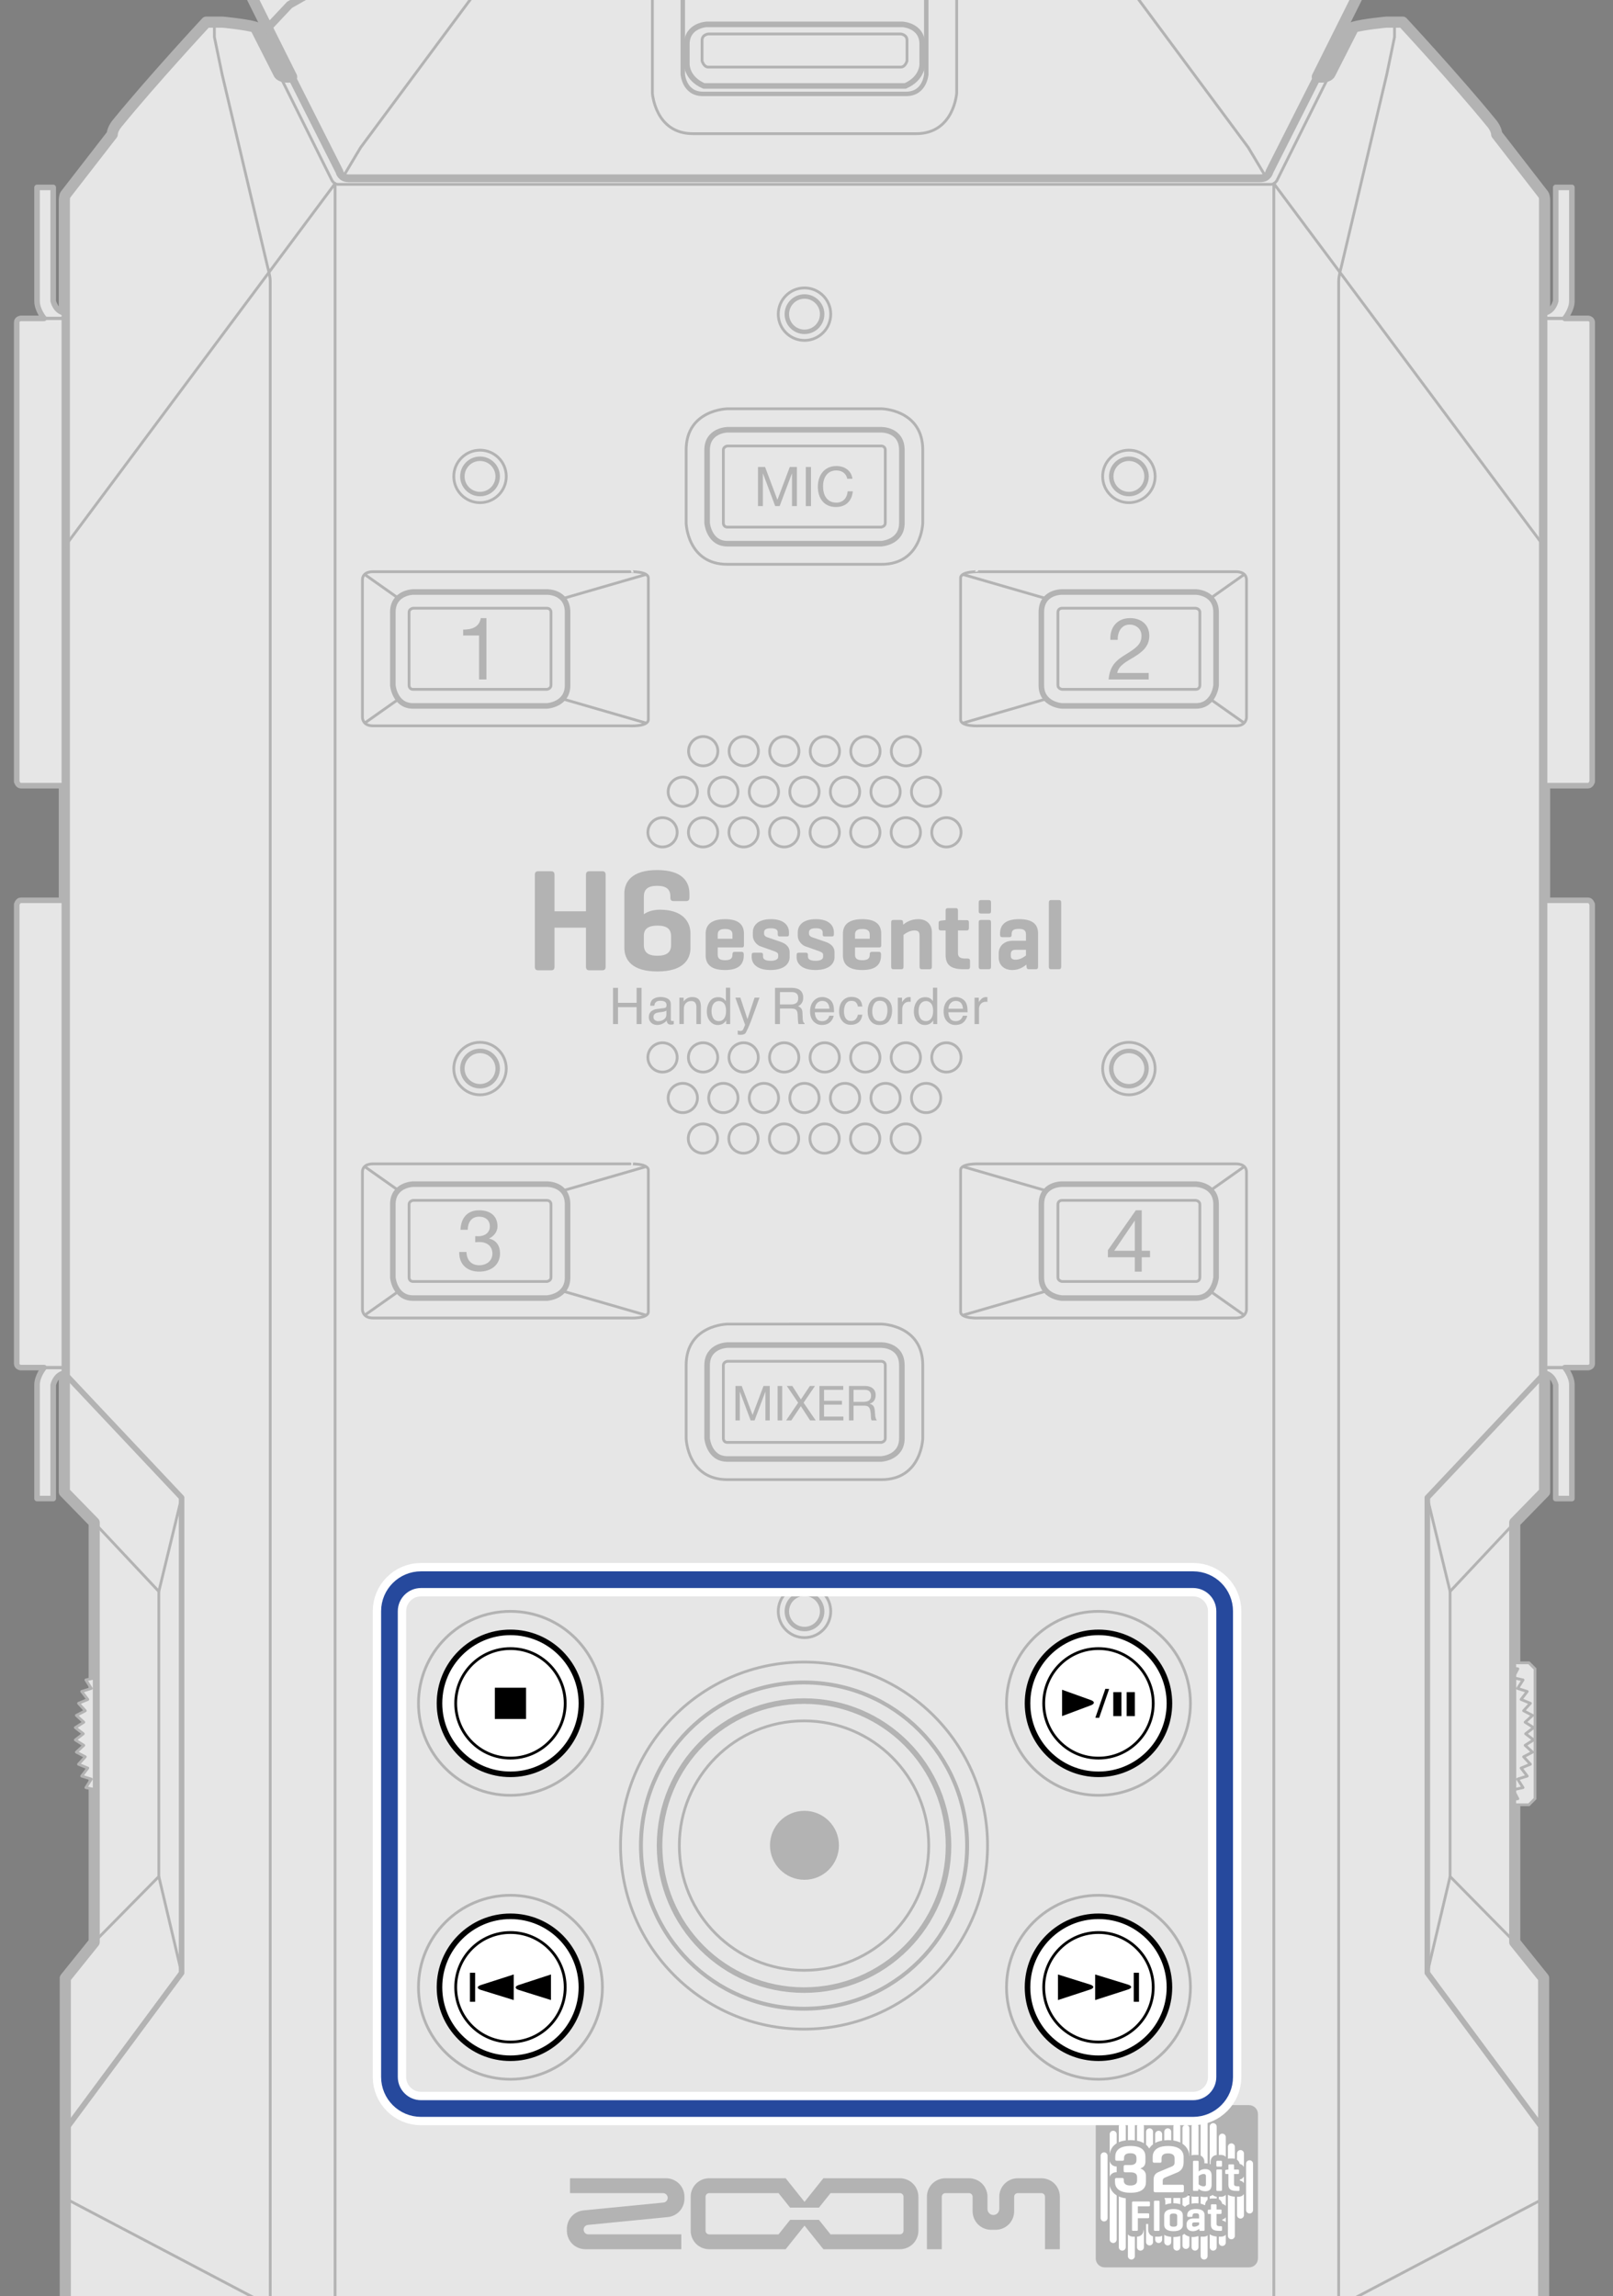 <?xml version="1.0" encoding="utf-8"?>
<!-- Generator: Adobe Illustrator 27.0.0, SVG Export Plug-In . SVG Version: 6.00 Build 0)  -->
<svg version="1.1" xmlns="http://www.w3.org/2000/svg" xmlns:xlink="http://www.w3.org/1999/xlink" x="0px" y="0px"
	 width="144.954px" height="206.312px" viewBox="0 0 144.954 206.312" style="enable-background:new 0 0 144.954 206.312;"
	 xml:space="preserve">
<rect x="0" y="0" width="144.954" height="206.312" fill="#808080" stroke="none"/>
<style type="text/css">
	.st0{clip-path:url(#SVGID_00000060750240561435546640000000554735511764865459_);}
	.st1{fill:#E6E6E6;stroke:#B3B3B3;stroke-linejoin:round;stroke-miterlimit:10;}
	.st2{fill:#E6E6E6;stroke:#B3B3B3;stroke-width:0.5;stroke-linejoin:round;stroke-miterlimit:10;}
	.st3{fill:none;stroke:#B3B3B3;stroke-width:0.3;stroke-miterlimit:10;}
	.st4{fill:none;stroke:#B3B3B3;stroke-width:0.25;stroke-linejoin:round;stroke-miterlimit:10;}
	.st5{fill:none;stroke:#B3B3B3;stroke-width:0.5;stroke-linejoin:round;stroke-miterlimit:10;}
	.st6{fill:none;stroke:#B3B3B3;stroke-width:0.4;stroke-linejoin:round;stroke-miterlimit:10;}
	.st7{fill:#FFFFFF;stroke:#000000;stroke-width:0.5;stroke-linejoin:round;stroke-miterlimit:10;}
	.st8{fill:#FFFFFF;stroke:#000000;stroke-width:0.25;stroke-linejoin:round;stroke-miterlimit:10;}
	.st9{fill:none;stroke:#B3B3B3;stroke-width:0.7;stroke-linecap:round;stroke-linejoin:round;stroke-miterlimit:10;}
	.st10{fill:none;stroke:#B3B3B3;stroke-width:0.7;stroke-linejoin:round;stroke-miterlimit:10;}
	.st11{fill:none;stroke:#B3B3B3;stroke-width:0.6;stroke-linejoin:round;stroke-miterlimit:10;}
	.st12{fill:none;stroke:#B3B3B3;stroke-width:0.25;stroke-linecap:round;stroke-linejoin:round;stroke-miterlimit:10;}
	.st13{fill:none;stroke:#B3B3B3;stroke-width:0.25;stroke-miterlimit:10;}
	.st14{fill:none;stroke:#B3B3B3;stroke-width:0.35;stroke-miterlimit:10;}
	.st15{fill:none;stroke:#B3B3B3;stroke-width:0.5;stroke-miterlimit:10;}
	.st16{fill:#E6E6E6;stroke:#B3B3B3;stroke-width:0.25;stroke-linejoin:round;stroke-miterlimit:2;}
	.st17{fill:#E6E6E6;stroke:#B3B3B3;stroke-width:0.25;stroke-miterlimit:2;}
	.st18{fill:none;stroke:#B3B3B3;stroke-width:0.25;stroke-linejoin:round;stroke-miterlimit:2;}
	.st19{fill:#B3B3B3;}
	.st20{fill:#FFFFFF;}
	.st21{fill:#232323;}
	.st22{fill:none;stroke:#FFFFFF;stroke-width:3;stroke-miterlimit:10;}
	.st23{fill:none;stroke:#26499D;stroke-width:1.5;stroke-miterlimit:10;}
</style>
<g id="レイヤー_1">
	<g>
		<defs>
			<rect id="SVGID_1_" width="144.954" height="206.312"/>
		</defs>
		<clipPath id="SVGID_00000072989383667245309950000014632917044364826776_">
			<use xlink:href="#SVGID_1_"  style="overflow:visible;"/>
		</clipPath>
		<g style="clip-path:url(#SVGID_00000072989383667245309950000014632917044364826776_);">
			<g>
				<path class="st1" d="M72.294-64.693l8.118-8.118l2.061,0l34.274,34.274l3.994-3.993l1.269,0.02l12.777,12.737l0.447,2.905
					L118.379,6.908c1.002,0.121,1.156-0.303,1.156-0.303l2.114-4.165c0.832-0.253,2.942-0.452,2.942-0.452h1.458
					c0,0,4.803,5.175,7.957,9.038c0,0,0.478,0.523,0.495,1.043l4.205,5.425c0,0,0.099,0.133,0.099,0.515v10.607v105.442
					l-2.681,2.748v37.697l2.597,3.231v85.072c0,0-7.94,10.618-17.592,19.619l-1.458,0l-2.1-0.376c0,0-0.238-0.035-0.345-0.215
					l-2.657-0.553H93.628c0,0-1.339-0.005-1.815,0.07c0,0-0.131,0.161-0.387,0.161H53.161c-0.256,0-0.387-0.161-0.387-0.161
					c-0.476-0.075-1.815-0.07-1.815-0.07H30.019l-2.657,0.553c-0.107,0.179-0.345,0.215-0.345,0.215l-2.1,0.376l-1.458,0
					c-9.652-9.001-17.592-19.619-17.592-19.619v-85.072l2.597-3.231v-37.697l-2.681-2.748V28.615V18.009
					c0-0.381,0.099-0.515,0.099-0.515l4.205-5.425c0.018-0.52,0.495-1.043,0.495-1.043c3.153-3.863,7.957-9.038,7.957-9.038h1.458
					c0,0,2.11,0.199,2.942,0.452l2.114,4.165c0,0,0.154,0.424,1.156,0.303L9.354-26.868l0.447-2.905L22.578-42.51l1.269-0.02
					l3.994,3.993L62.115-72.81l2.061,0L72.294-64.693z"/>
				<g>
					<path class="st2" d="M5.783,28.615l0.001,41.979H1.866c-0.256,0-0.364-0.365-0.364-0.365v-41.26
						c0-0.327,0.364-0.361,0.364-0.361H3.96c0,0-0.631-0.746-0.631-1.564V16.84h1.452v10.204c0,0,0.199,0.933,1.002,1.064V28.615z"
						/>
					<line class="st3" x1="3.96" y1="28.608" x2="5.783" y2="28.608"/>
				</g>
				<g>
					<path class="st2" d="M5.783,122.873l0.001-41.979H1.866c-0.256,0-0.364,0.365-0.364,0.365v41.26
						c0,0.327,0.364,0.361,0.364,0.361H3.96c0,0-0.631,0.746-0.631,1.564v10.204h1.452v-10.204c0,0,0.199-0.933,1.002-1.064V122.873
						z"/>
					<line class="st3" x1="3.96" y1="122.88" x2="5.783" y2="122.88"/>
				</g>
				<polyline class="st4" points="8.464,136.805 14.273,142.993 14.273,168.607 8.464,174.502 				"/>
				<polyline class="st5" points="5.783,123.381 16.319,134.563 16.319,177.271 6.02,191.172 				"/>
				<line class="st4" x1="14.273" y1="142.993" x2="16.319" y2="134.563"/>
				<line class="st4" x1="14.273" y1="168.607" x2="16.319" y2="177.271"/>
				<polyline class="st4" points="5.784,49.156 30.112,16.493 30.112,208.188 				"/>
				<line class="st4" x1="30.112" y1="274.726" x2="30.112" y2="281.282"/>
				<path class="st4" d="M19.264,2.077l0.004,1.257l0.692,3.34l4.105,17.367c0,0,0.22,0.75,0.22,1.201v257.183"/>
				<polyline class="st4" points="30.84,15.878 32.409,13.252 52.513,-13.865 				"/>
				<g>
					<path class="st4" d="M58.263,51.936v12.716c0,0.677-1.749,0.566-1.749,0.566H33.517c-0.936,0-0.947-0.742-0.947-0.742V52.112
						c0-0.793,0.947-0.743,0.947-0.743h23.095C56.611,51.37,58.263,51.302,58.263,51.936z"/>
					<line class="st4" x1="32.772" y1="51.614" x2="35.788" y2="53.743"/>
					<line class="st4" x1="50.587" y1="53.778" x2="58.061" y2="51.614"/>
					<line class="st4" x1="32.772" y1="64.968" x2="35.788" y2="62.84"/>
					<line class="st4" x1="50.587" y1="62.805" x2="58.061" y2="64.968"/>
					<path class="st5" d="M51.006,55.014v6.56c0,1.754-1.854,1.854-1.854,1.854H37.125c-1.662,0-1.823-1.854-1.823-1.854v-6.56
						c0-1.787,1.822-1.822,1.822-1.822h12.027C49.152,53.192,51.006,53.149,51.006,55.014z"/>
					<path class="st4" d="M49.516,55.014v6.56c0,0.309-0.364,0.364-0.364,0.364H37.125c-0.372,0-0.364-0.364-0.364-0.364v-6.56
						c0-0.317,0.364-0.364,0.364-0.364h12.026C49.152,54.65,49.516,54.646,49.516,55.014z"/>
				</g>
				<g>
					<path class="st4" d="M58.263,105.142v12.716c0,0.677-1.749,0.566-1.749,0.566H33.517c-0.936,0-0.947-0.742-0.947-0.742v-12.363
						c0-0.793,0.947-0.743,0.947-0.743h23.095C56.611,104.576,58.263,104.508,58.263,105.142z"/>
					<line class="st4" x1="32.772" y1="104.82" x2="35.788" y2="106.949"/>
					<line class="st4" x1="50.587" y1="106.984" x2="58.061" y2="104.82"/>
					<line class="st4" x1="32.772" y1="118.174" x2="35.788" y2="116.046"/>
					<line class="st4" x1="50.587" y1="116.011" x2="58.061" y2="118.174"/>
					<path class="st5" d="M51.006,108.22v6.56c0,1.754-1.854,1.854-1.854,1.854H37.125c-1.662,0-1.823-1.854-1.823-1.854v-6.56
						c0-1.787,1.822-1.822,1.822-1.822h12.027C49.152,106.398,51.006,106.355,51.006,108.22z"/>
					<path class="st4" d="M49.516,108.22v6.56c0,0.309-0.364,0.364-0.364,0.364H37.125c-0.372,0-0.364-0.364-0.364-0.364v-6.56
						c0-0.317,0.364-0.364,0.364-0.364h12.026C49.152,107.856,49.516,107.852,49.516,108.22z"/>
				</g>
				<g>
					<circle class="st4" cx="43.138" cy="42.806" r="2.358"/>
					<circle class="st6" cx="43.138" cy="42.806" r="1.587"/>
				</g>
				<g>
					<circle class="st4" cx="72.297" cy="28.228" r="2.358"/>
					<circle class="st6" cx="72.297" cy="28.228" r="1.587"/>
				</g>
				<g>
					<circle class="st4" cx="72.297" cy="144.785" r="2.358"/>
					<circle class="st6" cx="72.297" cy="144.785" r="1.587"/>
				</g>
				<g>
					<circle class="st4" cx="43.138" cy="96.013" r="2.358"/>
					<circle class="st6" cx="43.138" cy="96.013" r="1.587"/>
				</g>
				<g>
					<circle class="st4" cx="45.872" cy="153.048" r="8.264"/>
					<circle class="st7" cx="45.872" cy="153.048" r="6.377"/>
					<circle class="st8" cx="45.872" cy="153.048" r="4.92"/>
				</g>
				<g>
					<circle class="st4" cx="45.872" cy="178.559" r="8.264"/>
					<circle class="st7" cx="45.872" cy="178.559" r="6.377"/>
					<circle class="st8" cx="45.872" cy="178.559" r="4.92"/>
				</g>
				<polyline class="st9" points="72.294,-64.693 57.991,-50.391 57.991,-48.329 92.265,-14.056 				"/>
				<g>
					<path class="st2" d="M138.805,28.615l-0.001,41.979h3.918c0.256,0,0.364-0.365,0.364-0.365v-41.26
						c0-0.327-0.364-0.361-0.364-0.361h-2.094c0,0,0.631-0.746,0.631-1.564V16.84h-1.452v10.204c0,0-0.199,0.933-1.002,1.064V28.615
						z"/>
					<line class="st3" x1="140.627" y1="28.608" x2="138.805" y2="28.608"/>
				</g>
				<g>
					<path class="st2" d="M138.805,122.873l-0.001-41.979h3.918c0.256,0,0.364,0.365,0.364,0.365v41.26
						c0,0.327-0.364,0.361-0.364,0.361h-2.094c0,0,0.631,0.746,0.631,1.564v10.204h-1.452v-10.204c0,0-0.199-0.933-1.002-1.064
						V122.873z"/>
					<line class="st3" x1="140.627" y1="122.88" x2="138.805" y2="122.88"/>
				</g>
				<polyline class="st4" points="136.123,136.805 130.314,142.993 130.314,168.607 136.123,174.502 				"/>
				<polyline class="st5" points="138.805,123.381 128.268,134.563 128.268,177.271 138.567,191.172 				"/>
				<line class="st4" x1="130.314" y1="142.993" x2="128.268" y2="134.563"/>
				<line class="st4" x1="130.314" y1="168.607" x2="128.268" y2="177.271"/>
				<path class="st10" d="M118.379,6.908l-4.295,8.508c0,0-0.11,0.603-0.823,0.603H31.327c-0.714,0-0.823-0.603-0.823-0.603
					l-4.295-8.508"/>
				<path class="st4" d="M119.475,6.727l-4.73,9.501c0,0-0.212,0.338-0.514,0.338h-0.42H30.776h-0.42
					c-0.303,0-0.514-0.338-0.514-0.338l-4.73-9.501"/>
				<polyline class="st4" points="138.804,49.156 114.475,16.493 114.475,208.188 				"/>
				<line class="st4" x1="114.475" y1="274.726" x2="114.475" y2="281.282"/>
				<path class="st4" d="M125.323,2.077l-0.004,1.257l-0.692,3.34l-4.105,17.367c0,0-0.22,0.75-0.22,1.201v257.183"/>
				<path class="st4" d="M114.276,208.188c0,0,2.496,0.193,2.496,2.951v61.476c0,0,0.027,2.144-2.497,2.144H30.312
					c-2.524,0-2.497-2.144-2.497-2.144V211.14c0-2.758,2.496-2.951,2.496-2.951H114.276z"/>
				<rect x="34.979" y="213.364" class="st5" width="74.629" height="55.046"/>
				<path class="st10" d="M92.074-13.865h-0.698H53.211h-0.698l-1.392,0L26.022,0.434l-1.738,1.848c0,0-0.211,0.353-0.098,0.582"/>
				<path class="st11" d="M116.747-38.537"/>
				<polyline class="st4" points="113.747,15.878 112.178,13.252 92.074,-13.865 				"/>
				<g>
					<path class="st4" d="M86.325,51.936v12.716c0,0.677,1.749,0.566,1.749,0.566h22.997c0.936,0,0.947-0.742,0.947-0.742V52.112
						c0-0.793-0.947-0.743-0.947-0.743H87.976C87.976,51.37,86.325,51.302,86.325,51.936z"/>
					<line class="st4" x1="111.815" y1="51.614" x2="108.8" y2="53.743"/>
					<line class="st4" x1="94" y1="53.778" x2="86.526" y2="51.614"/>
					<line class="st4" x1="111.815" y1="64.968" x2="108.8" y2="62.84"/>
					<line class="st4" x1="94" y1="62.805" x2="86.526" y2="64.968"/>
					<path class="st5" d="M93.582,55.014v6.56c0,1.754,1.854,1.854,1.854,1.854h12.026c1.662,0,1.823-1.854,1.823-1.854v-6.56
						c0-1.787-1.822-1.822-1.822-1.822H95.436C95.436,53.192,93.582,53.149,93.582,55.014z"/>
					<path class="st4" d="M95.071,55.014v6.56c0,0.309,0.364,0.364,0.364,0.364h12.027c0.372,0,0.364-0.364,0.364-0.364v-6.56
						c0-0.317-0.364-0.364-0.364-0.364H95.436C95.436,54.65,95.071,54.646,95.071,55.014z"/>
				</g>
				<g>
					<path class="st4" d="M86.325,105.142v12.716c0,0.677,1.749,0.566,1.749,0.566h22.997c0.936,0,0.947-0.742,0.947-0.742v-12.363
						c0-0.793-0.947-0.743-0.947-0.743H87.976C87.976,104.576,86.325,104.508,86.325,105.142z"/>
					<line class="st4" x1="111.815" y1="104.82" x2="108.8" y2="106.949"/>
					<line class="st4" x1="94" y1="106.984" x2="86.526" y2="104.82"/>
					<line class="st4" x1="111.815" y1="118.174" x2="108.8" y2="116.046"/>
					<line class="st4" x1="94" y1="116.011" x2="86.526" y2="118.174"/>
					<path class="st5" d="M93.582,108.22v6.56c0,1.754,1.854,1.854,1.854,1.854h12.026c1.662,0,1.823-1.854,1.823-1.854v-6.56
						c0-1.787-1.822-1.822-1.822-1.822H95.436C95.436,106.398,93.582,106.355,93.582,108.22z"/>
					<path class="st4" d="M95.071,108.22v6.56c0,0.309,0.364,0.364,0.364,0.364h12.027c0.372,0,0.364-0.364,0.364-0.364v-6.56
						c0-0.317-0.364-0.364-0.364-0.364H95.436C95.436,107.856,95.071,107.852,95.071,108.22z"/>
				</g>
				<g>
					<circle class="st4" cx="101.449" cy="42.806" r="2.358"/>
					<circle class="st6" cx="101.449" cy="42.806" r="1.587"/>
				</g>
				<g>
					<circle class="st4" cx="101.449" cy="96.013" r="2.358"/>
					<circle class="st6" cx="101.449" cy="96.013" r="1.587"/>
				</g>
				<g>
					<circle class="st4" cx="98.716" cy="153.048" r="8.264"/>
					<circle class="st7" cx="98.716" cy="153.048" r="6.377"/>
					<circle class="st8" cx="98.715" cy="153.048" r="4.92"/>
				</g>
				<g>
					<circle class="st4" cx="98.716" cy="178.559" r="8.264"/>
					<circle class="st7" cx="98.716" cy="178.559" r="6.377"/>
					<circle class="st8" cx="98.715" cy="178.559" r="4.92"/>
				</g>
				<line class="st5" x1="52.513" y1="-13.865" x2="27.841" y2="-38.537"/>
				<line class="st9" x1="52.243" y1="-14.056" x2="72.294" y2="-34.027"/>
				<g>
					
						<rect x="62.135" y="-54.75" transform="matrix(0.707 -0.707 0.707 0.707 59.744 40.747)" class="st12" width="33.846" height="6.013"/>
					<line class="st12" x1="87.842" y1="-64.693" x2="92.136" y2="-60.527"/>
					<line class="st12" x1="66.023" y1="-42.96" x2="70.275" y2="-38.708"/>
				</g>
				<g>
					
						<rect x="54.984" y="-61.065" transform="matrix(0.707 -0.707 0.707 0.707 48.198 28.077)" class="st12" width="6.013" height="33.846"/>
					<line class="st12" x1="45.041" y1="-52.925" x2="49.208" y2="-57.22"/>
					<line class="st12" x1="66.774" y1="-31.107" x2="71.026" y2="-35.359"/>
				</g>
				<g>
					
						<rect x="47.318" y="-53.45" transform="matrix(0.707 -0.707 0.707 0.707 40.568 24.886)" class="st12" width="6.013" height="33.846"/>
					<line class="st12" x1="37.375" y1="-45.311" x2="41.541" y2="-49.605"/>
					<line class="st12" x1="59.108" y1="-23.492" x2="63.36" y2="-27.744"/>
				</g>
				<g>
					
						<rect x="54.993" y="-65.548" transform="matrix(0.707 -0.707 0.707 0.707 58.9 23.651)" class="st12" width="6.013" height="12.549"/>
					<line class="st12" x1="52.58" y1="-60.527" x2="56.746" y2="-64.822"/>
				</g>
				<g>
					
						<rect x="69.737" y="-47.149" transform="matrix(0.707 -0.707 0.707 0.707 56.595 48.349)" class="st12" width="33.846" height="6.013"/>
					<line class="st12" x1="95.444" y1="-57.091" x2="99.738" y2="-52.925"/>
					<line class="st12" x1="73.625" y1="-35.359" x2="77.877" y2="-31.106"/>
				</g>
				<g>
					
						<rect x="77.339" y="-39.547" transform="matrix(0.707 -0.707 0.707 0.707 53.446 55.951)" class="st12" width="33.846" height="6.013"/>
					<line class="st12" x1="103.046" y1="-49.489" x2="107.34" y2="-45.323"/>
					<line class="st12" x1="81.227" y1="-27.757" x2="85.479" y2="-23.504"/>
				</g>
				<g>
					<path class="st5" d="M81.047,40.437v6.56c0,1.754-1.854,1.854-1.854,1.854H65.369c-1.662,0-1.823-1.854-1.823-1.854v-6.56
						c0-1.787,1.822-1.822,1.822-1.822h13.824C79.193,38.615,81.047,38.572,81.047,40.437z"/>
					<path class="st4" d="M79.557,40.437v6.56c0,0.309-0.364,0.364-0.364,0.364H65.369c-0.372,0-0.364-0.364-0.364-0.364v-6.56
						c0-0.317,0.364-0.364,0.364-0.364h13.823C79.193,40.072,79.557,40.068,79.557,40.437z"/>
					<path class="st4" d="M79.218,50.705c3.607,0,3.708-3.708,3.708-3.708v-6.56c0-3.644-3.708-3.708-3.708-3.708H65.369
						c0,0-3.708,0.064-3.708,3.708v6.56c0,0,0.101,3.708,3.708,3.708H79.218z"/>
				</g>
				<g>
					<path class="st5" d="M81.047,122.678v6.56c0,1.754-1.854,1.854-1.854,1.854H65.369c-1.662,0-1.823-1.854-1.823-1.854v-6.56
						c0-1.787,1.822-1.822,1.822-1.822h13.824C79.193,120.856,81.047,120.813,81.047,122.678z"/>
					<path class="st4" d="M79.557,122.678v6.56c0,0.309-0.364,0.364-0.364,0.364H65.369c-0.372,0-0.364-0.364-0.364-0.364v-6.56
						c0-0.317,0.364-0.364,0.364-0.364h13.823C79.193,122.314,79.557,122.31,79.557,122.678z"/>
					<path class="st4" d="M79.218,132.946c3.607,0,3.708-3.708,3.708-3.708v-6.56c0-3.644-3.708-3.708-3.708-3.708H65.369
						c0,0-3.708,0.064-3.708,3.708v6.56c0,0,0.101,3.708,3.708,3.708H79.218z"/>
				</g>
				<g>
					<path class="st4" d="M82.329,12.011c3.402,0,3.644-3.644,3.644-3.644v-9.657c0-3.486-3.644-3.645-3.644-3.645H62.271
						c0,0-3.644,0.159-3.644,3.645v9.657c0,0,0.242,3.644,3.644,3.644H82.329z"/>
					<path class="st6" d="M81.436,8.437c1.683,0,1.805-1.759,1.805-1.759v-7.061c0-1.924-1.82-1.82-1.82-1.82H63.18
						c0,0-1.82-0.104-1.82,1.82v7.061c0,0,0.121,1.759,1.805,1.759H81.436z"/>
					<path class="st5" d="M81.347,7.723c1.629-0.714,1.529-2.029,1.529-2.029V3.971c0-1.698-1.776-1.78-1.776-1.78H63.501
						c0,0-1.776,0.082-1.776,1.78v1.722c0,0-0.1,1.315,1.529,2.029H81.347z"/>
					<path class="st4" d="M80.951,6.028c0.407,0,0.559-0.556,0.559-0.556V3.625c0-0.531-0.573-0.574-0.573-0.574H63.664
						c0,0-0.573,0.043-0.573,0.574v1.847c0,0,0.152,0.556,0.559,0.556H80.951z"/>
				</g>
				<line class="st5" x1="116.747" y1="-38.537" x2="92.074" y2="-13.865"/>
				<g>
					<circle class="st13" cx="59.538" cy="74.785" r="1.317"/>
					<circle class="st13" cx="63.182" cy="74.785" r="1.317"/>
					<circle class="st13" cx="66.827" cy="74.785" r="1.317"/>
					<circle class="st13" cx="70.471" cy="74.785" r="1.317"/>
					<circle class="st13" cx="74.115" cy="74.785" r="1.317"/>
					<circle class="st13" cx="77.76" cy="74.785" r="1.317"/>
					<circle class="st13" cx="81.404" cy="74.785" r="1.317"/>
					<circle class="st13" cx="85.049" cy="74.785" r="1.317"/>
					<circle class="st13" cx="61.36" cy="71.141" r="1.317"/>
					<circle class="st13" cx="65.005" cy="71.141" r="1.317"/>
					<circle class="st13" cx="68.649" cy="71.141" r="1.317"/>
					<circle class="st13" cx="72.294" cy="71.141" r="1.317"/>
					<circle class="st13" cx="75.938" cy="71.141" r="1.317"/>
					<circle class="st13" cx="79.582" cy="71.141" r="1.317"/>
					<circle class="st13" cx="63.195" cy="67.496" r="1.317"/>
					<circle class="st13" cx="66.839" cy="67.496" r="1.317"/>
					<circle class="st13" cx="70.484" cy="67.496" r="1.317"/>
					<circle class="st13" cx="74.128" cy="67.496" r="1.317"/>
					<circle class="st13" cx="77.772" cy="67.496" r="1.317"/>
					<circle class="st13" cx="81.417" cy="67.496" r="1.317"/>
					<circle class="st13" cx="83.227" cy="71.141" r="1.317"/>
					<circle class="st13" cx="85.049" cy="95.011" r="1.317"/>
					<circle class="st13" cx="81.404" cy="95.011" r="1.317"/>
					<circle class="st13" cx="77.76" cy="95.011" r="1.317"/>
					<circle class="st13" cx="74.115" cy="95.011" r="1.317"/>
					<circle class="st13" cx="70.471" cy="95.011" r="1.317"/>
					<circle class="st13" cx="66.827" cy="95.011" r="1.317"/>
					<circle class="st13" cx="63.182" cy="95.011" r="1.317"/>
					<circle class="st13" cx="59.538" cy="95.011" r="1.317"/>
					<circle class="st13" cx="83.227" cy="98.656" r="1.317"/>
					<circle class="st13" cx="79.582" cy="98.656" r="1.317"/>
					<circle class="st13" cx="75.938" cy="98.656" r="1.317"/>
					<circle class="st13" cx="72.293" cy="98.656" r="1.317"/>
					<circle class="st13" cx="68.649" cy="98.656" r="1.317"/>
					<circle class="st13" cx="65.005" cy="98.656" r="1.317"/>
					<circle class="st13" cx="81.392" cy="102.3" r="1.317"/>
					<circle class="st13" cx="77.748" cy="102.3" r="1.317"/>
					<circle class="st13" cx="74.103" cy="102.3" r="1.317"/>
					<circle class="st13" cx="70.459" cy="102.3" r="1.317"/>
					<circle class="st13" cx="66.815" cy="102.3" r="1.317"/>
					<circle class="st13" cx="63.17" cy="102.3" r="1.317"/>
					<circle class="st13" cx="61.36" cy="98.656" r="1.317"/>
				</g>
				<g>
					<circle class="st13" cx="72.256" cy="165.829" r="16.491"/>
					<circle class="st14" cx="72.256" cy="165.829" r="14.657"/>
					<circle class="st15" cx="72.256" cy="165.829" r="12.984"/>
					<circle class="st13" cx="72.256" cy="165.829" r="11.207"/>
				</g>
				<polygon class="st16" points="8.464,161.655 8.183,161.619 8.464,161.08 8.464,160.784 7.717,160.619 8.204,159.855 
					7.34,159.583 7.892,158.864 7.055,158.518 7.667,157.85 6.863,157.431 7.531,156.819 6.768,156.333 7.486,155.781 6.767,155.23 
					7.531,154.743 6.863,154.131 7.667,153.713 7.055,153.045 7.892,152.699 7.34,151.98 8.204,151.708 7.718,150.944 
					8.464,150.778 8.464,150.482 8.183,149.944 8.464,149.908 				"/>
				<polygon class="st17" points="136.123,162.159 137.399,162.159 137.945,161.612 137.945,149.95 137.399,149.404 
					136.123,149.404 				"/>
				<polygon class="st18" points="136.124,161.655 136.404,161.619 136.123,161.08 136.124,160.784 136.87,160.619 136.383,159.855 
					137.247,159.583 136.695,158.864 137.532,158.518 136.92,157.85 137.724,157.431 137.056,156.819 137.82,156.333 
					137.101,155.781 137.82,155.23 137.056,154.743 137.724,154.131 136.92,153.713 137.532,153.045 136.695,152.699 
					137.247,151.98 136.383,151.708 136.87,150.944 136.123,150.778 136.124,150.482 136.404,149.944 136.123,149.908 				"/>
				<polyline class="st4" points="116.037,209.267 120.303,207.236 138.746,197.535 				"/>
				<polyline class="st4" points="28.582,209.267 24.316,207.236 5.874,197.535 				"/>
			</g>
			<g>
				<path class="st19" d="M101.98,112.385v-2.698h-0.015l-1.835,2.698H101.98z M102.602,112.385h0.746v0.583h-0.746v1.291h-0.622
					v-1.291h-2.418v-0.638l2.511-3.584h0.529V112.385z"/>
				<g>
					<polygon class="st19" points="66.092,124.531 66.656,124.531 67.632,127.134 68.613,124.531 69.176,124.531 69.176,127.629 
						68.786,127.629 68.786,125.052 68.778,125.052 67.81,127.629 67.459,127.629 66.491,125.052 66.483,125.052 66.483,127.629 
						66.092,127.629 					"/>
					<rect x="69.882" y="124.531" class="st19" width="0.412" height="3.098"/>
					<polygon class="st19" points="71.726,126.036 70.706,124.531 71.201,124.531 71.973,125.741 72.78,124.531 73.24,124.531 
						72.216,126.036 73.305,127.629 72.802,127.629 71.969,126.349 71.11,127.629 70.645,127.629 					"/>
					<polygon class="st19" points="73.641,124.531 75.779,124.531 75.779,124.878 74.053,124.878 74.053,125.863 75.662,125.863 
						75.662,126.21 74.053,126.21 74.053,127.282 75.793,127.282 75.793,127.629 73.641,127.629 					"/>
					<path class="st19" d="M76.293,124.531h1.458c0.581,0,0.942,0.316,0.942,0.811c0,0.373-0.165,0.681-0.538,0.785v0.009
						c0.36,0.069,0.434,0.334,0.464,0.638c0.026,0.304,0.008,0.642,0.182,0.855h-0.46c-0.117-0.126-0.052-0.46-0.112-0.764
						c-0.044-0.304-0.118-0.56-0.517-0.56h-1.007v1.324h-0.412V124.531z M77.564,125.958c0.386,0,0.716-0.1,0.716-0.551
						c0-0.303-0.165-0.529-0.552-0.529h-1.024v1.08H77.564z"/>
				</g>
				<g>
					<polygon class="st19" points="68.116,41.96 68.755,41.96 69.863,44.912 70.974,41.96 71.615,41.96 71.615,45.474 
						71.172,45.474 71.172,42.551 71.161,42.551 70.064,45.474 69.665,45.474 68.568,42.551 68.559,42.551 68.559,45.474 
						68.116,45.474 					"/>
					<rect x="72.414" y="41.96" class="st19" width="0.467" height="3.514"/>
					<path class="st19" d="M76.139,43.018c-0.098-0.497-0.497-0.748-0.984-0.748c-0.836,0-1.191,0.688-1.191,1.422
						c0,0.802,0.354,1.471,1.196,1.471c0.615,0,0.969-0.433,1.014-1.014h0.467c-0.089,0.876-0.635,1.407-1.52,1.407
						c-1.093,0-1.624-0.807-1.624-1.831c0-1.018,0.581-1.85,1.664-1.85c0.733,0,1.338,0.394,1.446,1.142H76.139z"/>
				</g>
				<g>
					<polygon class="st19" points="55.091,88.759 55.537,88.759 55.537,90.104 57.21,90.104 57.21,88.759 57.654,88.759 
						57.654,92.013 57.21,92.013 57.21,90.492 55.537,90.492 55.537,92.013 55.091,92.013 					"/>
					<path class="st19" d="M59.689,90.577c0.091-0.012,0.153-0.05,0.184-0.114c0.017-0.037,0.026-0.087,0.026-0.154
						c0-0.136-0.048-0.235-0.145-0.296c-0.096-0.062-0.235-0.093-0.415-0.093c-0.208,0-0.355,0.056-0.442,0.169
						c-0.049,0.062-0.081,0.155-0.095,0.278h-0.372c0.007-0.292,0.102-0.498,0.284-0.611c0.182-0.116,0.393-0.173,0.634-0.173
						c0.279,0,0.505,0.054,0.679,0.16c0.172,0.106,0.258,0.272,0.258,0.496v1.367c0,0.041,0.009,0.074,0.026,0.099
						c0.017,0.025,0.053,0.038,0.107,0.038c0.017,0,0.038-0.001,0.06-0.003c0.022-0.003,0.046-0.005,0.071-0.01v0.294
						c-0.062,0.019-0.109,0.03-0.141,0.035c-0.033,0.003-0.077,0.005-0.133,0.005c-0.137,0-0.237-0.048-0.299-0.146
						c-0.033-0.051-0.055-0.125-0.069-0.219c-0.081,0.107-0.198,0.198-0.35,0.276c-0.152,0.078-0.32,0.118-0.503,0.118
						c-0.22,0-0.4-0.068-0.539-0.201c-0.14-0.132-0.209-0.301-0.209-0.501c0-0.22,0.068-0.391,0.206-0.51
						c0.138-0.122,0.318-0.197,0.541-0.224L59.689,90.577z M58.849,91.655c0.084,0.066,0.184,0.1,0.299,0.1
						c0.141,0,0.276-0.032,0.408-0.097c0.222-0.108,0.332-0.285,0.332-0.529v-0.32c-0.049,0.031-0.111,0.056-0.188,0.078
						c-0.077,0.021-0.152,0.035-0.226,0.043l-0.241,0.032c-0.145,0.018-0.253,0.049-0.326,0.09c-0.123,0.07-0.184,0.18-0.184,0.332
						C58.723,91.498,58.765,91.589,58.849,91.655"/>
					<path class="st19" d="M61.054,89.642h0.379v0.336c0.112-0.139,0.231-0.239,0.357-0.3c0.125-0.06,0.265-0.091,0.418-0.091
						c0.337,0,0.564,0.118,0.683,0.352c0.064,0.129,0.097,0.313,0.097,0.552v1.522h-0.405v-1.496c0-0.144-0.022-0.262-0.065-0.35
						c-0.071-0.147-0.199-0.221-0.385-0.221c-0.094,0-0.172,0.009-0.233,0.028c-0.109,0.033-0.205,0.098-0.288,0.195
						c-0.066,0.078-0.109,0.159-0.129,0.242c-0.021,0.084-0.03,0.203-0.03,0.357v1.243h-0.399V89.642z"/>
					<path class="st19" d="M64.993,89.715c0.071,0.044,0.151,0.121,0.24,0.232v-1.199h0.384v3.266h-0.359v-0.33
						c-0.093,0.146-0.202,0.251-0.329,0.316c-0.127,0.066-0.271,0.097-0.435,0.097c-0.264,0-0.492-0.111-0.685-0.332
						c-0.192-0.223-0.289-0.519-0.289-0.888c0-0.345,0.088-0.645,0.264-0.898c0.176-0.253,0.427-0.379,0.753-0.379
						C64.72,89.6,64.872,89.637,64.993,89.715 M64.103,91.493c0.107,0.171,0.279,0.257,0.516,0.257c0.184,0,0.335-0.079,0.453-0.238
						c0.118-0.159,0.177-0.387,0.177-0.683c0-0.3-0.061-0.522-0.183-0.666c-0.122-0.144-0.273-0.216-0.452-0.216
						c-0.2,0-0.362,0.077-0.486,0.231c-0.124,0.153-0.186,0.379-0.186,0.678C63.943,91.109,63.996,91.321,64.103,91.493"/>
					<path class="st19" d="M67.026,92.786c0.076-0.144,0.257-0.501,0.487-1.106c0.098-0.257,0.219-0.589,0.364-0.998
						c0.193-0.541,0.318-0.889,0.374-1.041h-0.441l-0.64,1.932l-0.636-1.932h-0.452l0.877,2.442c-0.021,0.052-0.054,0.134-0.1,0.243
						c-0.046,0.109-0.072,0.169-0.08,0.181c-0.023,0.035-0.053,0.066-0.087,0.091c-0.035,0.024-0.089,0.036-0.162,0.036
						c-0.024,0-0.051-0.002-0.082-0.006c-0.031-0.005-0.081-0.017-0.15-0.035v0.363C66.297,92.955,66.875,93.069,67.026,92.786z"/>
					<path class="st19" d="M69.65,88.759h1.479c0.243,0,0.444,0.037,0.602,0.109c0.3,0.138,0.45,0.395,0.45,0.769
						c0,0.194-0.04,0.354-0.121,0.478c-0.08,0.124-0.193,0.224-0.337,0.299c0.127,0.051,0.222,0.12,0.287,0.204
						c0.064,0.084,0.1,0.222,0.107,0.41l0.015,0.436c0.005,0.124,0.015,0.216,0.032,0.276c0.026,0.104,0.073,0.17,0.141,0.2v0.073
						h-0.541c-0.015-0.029-0.026-0.064-0.035-0.109c-0.008-0.044-0.016-0.13-0.022-0.257l-0.027-0.543
						c-0.01-0.213-0.086-0.355-0.23-0.427c-0.082-0.04-0.21-0.06-0.385-0.06H70.09v1.396h-0.44V88.759z M71.082,90.251
						c0.201,0,0.36-0.042,0.477-0.125c0.117-0.082,0.175-0.232,0.175-0.448c0-0.231-0.082-0.39-0.246-0.472
						c-0.087-0.045-0.204-0.067-0.351-0.067H70.09v1.113H71.082z"/>
					<path class="st19" d="M74.398,89.706c0.157,0.079,0.276,0.181,0.359,0.307c0.08,0.12,0.132,0.259,0.159,0.419
						c0.024,0.109,0.035,0.283,0.035,0.522h-1.726c0.008,0.241,0.064,0.436,0.17,0.58c0.105,0.147,0.269,0.22,0.49,0.22
						c0.206,0,0.372-0.069,0.494-0.207c0.069-0.08,0.118-0.172,0.147-0.279h0.392c-0.01,0.088-0.045,0.185-0.103,0.292
						c-0.058,0.107-0.123,0.195-0.195,0.262c-0.12,0.118-0.269,0.198-0.446,0.239c-0.095,0.024-0.203,0.035-0.323,0.035
						c-0.293,0-0.542-0.107-0.746-0.322c-0.204-0.215-0.306-0.516-0.306-0.903c0-0.38,0.103-0.69,0.308-0.928
						c0.206-0.238,0.474-0.357,0.806-0.357C74.079,89.588,74.241,89.628,74.398,89.706 M74.541,90.638
						c-0.016-0.172-0.053-0.311-0.112-0.415c-0.108-0.192-0.289-0.288-0.543-0.288c-0.182,0-0.334,0.066-0.457,0.199
						c-0.123,0.132-0.188,0.301-0.195,0.504H74.541z"/>
					<path class="st19" d="M77.184,89.767c0.172,0.13,0.276,0.354,0.31,0.67h-0.399c-0.024-0.146-0.079-0.267-0.166-0.363
						c-0.087-0.097-0.225-0.145-0.417-0.145c-0.26,0-0.447,0.123-0.559,0.372c-0.073,0.161-0.109,0.359-0.109,0.595
						c0,0.237,0.051,0.436,0.155,0.599c0.103,0.162,0.265,0.243,0.487,0.243c0.17,0,0.305-0.05,0.404-0.15
						c0.1-0.101,0.168-0.239,0.206-0.414h0.399c-0.046,0.314-0.159,0.545-0.341,0.69c-0.182,0.145-0.415,0.218-0.699,0.218
						c-0.318,0-0.572-0.113-0.762-0.34c-0.19-0.226-0.285-0.51-0.285-0.849c0-0.417,0.104-0.741,0.312-0.973
						c0.208-0.232,0.472-0.348,0.794-0.348C76.788,89.572,77.011,89.637,77.184,89.767"/>
					<path class="st19" d="M79.855,89.878c0.21,0.204,0.314,0.503,0.314,0.898c0,0.383-0.092,0.698-0.277,0.948
						c-0.184,0.249-0.471,0.373-0.86,0.373c-0.324,0-0.581-0.109-0.772-0.33c-0.19-0.22-0.285-0.516-0.285-0.888
						c0-0.398,0.1-0.715,0.301-0.952c0.201-0.235,0.471-0.354,0.81-0.354C79.389,89.572,79.646,89.675,79.855,89.878 M78.384,90.871
						c0,0.253,0.055,0.463,0.165,0.631c0.109,0.168,0.283,0.253,0.521,0.253c0.261,0,0.44-0.1,0.537-0.3
						c0.097-0.2,0.146-0.422,0.146-0.667c0-0.222-0.035-0.401-0.105-0.541c-0.111-0.218-0.302-0.327-0.574-0.327
						c-0.24,0-0.416,0.093-0.525,0.279C78.439,90.384,78.384,90.609,78.384,90.871"/>
					<path class="st19" d="M80.684,89.642h0.379v0.409c0.031-0.08,0.107-0.177,0.228-0.291c0.122-0.114,0.261-0.172,0.419-0.172
						c0.007,0,0.019,0.001,0.037,0.003c0.018,0.001,0.048,0.004,0.091,0.009v0.42c-0.023-0.004-0.045-0.006-0.065-0.009
						c-0.02-0.001-0.042-0.002-0.066-0.002c-0.201,0-0.355,0.065-0.463,0.194c-0.108,0.129-0.162,0.278-0.162,0.447v1.364h-0.399
						V89.642z"/>
					<path class="st19" d="M83.6,89.715c0.071,0.044,0.151,0.121,0.24,0.232v-1.199h0.384v3.266h-0.359v-0.33
						c-0.093,0.146-0.202,0.251-0.329,0.316c-0.127,0.066-0.271,0.097-0.435,0.097c-0.264,0-0.492-0.111-0.685-0.332
						c-0.192-0.223-0.289-0.519-0.289-0.888c0-0.345,0.088-0.645,0.264-0.898c0.176-0.253,0.427-0.379,0.753-0.379
						C83.327,89.6,83.478,89.637,83.6,89.715 M82.71,91.493c0.107,0.171,0.279,0.257,0.516,0.257c0.184,0,0.334-0.079,0.453-0.238
						c0.118-0.159,0.177-0.387,0.177-0.683c0-0.3-0.061-0.522-0.183-0.666c-0.122-0.144-0.273-0.216-0.451-0.216
						c-0.201,0-0.363,0.077-0.487,0.231c-0.124,0.153-0.186,0.379-0.186,0.678C82.549,91.109,82.603,91.321,82.71,91.493"/>
					<path class="st19" d="M86.399,89.706c0.157,0.079,0.276,0.181,0.359,0.307c0.079,0.12,0.132,0.259,0.158,0.419
						c0.024,0.109,0.036,0.283,0.036,0.522h-1.726c0.008,0.241,0.064,0.436,0.17,0.58c0.105,0.147,0.269,0.22,0.49,0.22
						c0.206,0,0.372-0.069,0.494-0.207c0.069-0.08,0.118-0.172,0.147-0.279h0.392c-0.01,0.088-0.045,0.185-0.103,0.292
						c-0.059,0.107-0.123,0.195-0.195,0.262c-0.12,0.118-0.269,0.198-0.447,0.239c-0.095,0.024-0.202,0.035-0.323,0.035
						c-0.293,0-0.543-0.107-0.746-0.322c-0.204-0.215-0.306-0.516-0.306-0.903c0-0.38,0.103-0.69,0.308-0.928
						c0.206-0.238,0.474-0.357,0.806-0.357C86.079,89.588,86.241,89.628,86.399,89.706 M86.542,90.638
						c-0.016-0.172-0.053-0.311-0.112-0.415c-0.109-0.192-0.289-0.288-0.543-0.288c-0.182,0-0.334,0.066-0.457,0.199
						c-0.123,0.132-0.188,0.301-0.195,0.504H86.542z"/>
					<path class="st19" d="M87.581,89.642h0.379v0.409c0.031-0.08,0.107-0.177,0.228-0.291c0.122-0.114,0.261-0.172,0.419-0.172
						c0.007,0,0.019,0.001,0.037,0.003c0.018,0.001,0.048,0.004,0.091,0.009v0.42c-0.023-0.004-0.045-0.006-0.065-0.009
						c-0.02-0.001-0.042-0.002-0.066-0.002c-0.201,0-0.355,0.065-0.463,0.194c-0.108,0.129-0.162,0.278-0.162,0.447v1.364h-0.399
						V89.642z"/>
					<path class="st19" d="M49.831,81.882h2.828v-3.259c0-0.236,0.078-0.34,0.314-0.34h1.139c0.235,0,0.314,0.104,0.314,0.34v8.22
						c0,0.236-0.079,0.34-0.314,0.34h-1.139c-0.235,0-0.314-0.104-0.314-0.34v-3.494h-2.828v3.494c0,0.236-0.078,0.34-0.314,0.34
						h-1.139c-0.235,0-0.314-0.104-0.314-0.34v-8.22c0-0.236,0.079-0.34,0.314-0.34h1.139c0.235,0,0.314,0.104,0.314,0.34V81.882z"
						/>
					<path class="st19" d="M56.106,80.298c0-1.06,0.667-2.121,2.945-2.121c2.291,0,2.906,1.061,2.906,2.121v0.34
						c0,0.236-0.092,0.327-0.314,0.327h-1.087c-0.235,0-0.314-0.091-0.314-0.327v-0.091c0-0.615-0.327-0.955-1.191-0.955
						c-0.85,0-1.191,0.34-1.191,0.955v1.597c0.327-0.235,0.812-0.406,1.453-0.406c2.003,0,2.737,1.048,2.737,2.147v1.269
						c0,1.101-0.694,2.134-2.972,2.134s-2.971-1.034-2.971-2.134V80.298z M60.308,84.133c0-0.654-0.366-0.967-1.23-0.967
						c-0.812,0-1.218,0.3-1.218,0.89v0.838c0,0.654,0.354,0.982,1.218,0.982c0.864,0,1.23-0.327,1.23-0.982V84.133z"/>
					<path class="st19" d="M66.856,84.926c0,0.141-0.051,0.204-0.186,0.204H64.5v0.658c0,0.311,0.161,0.489,0.661,0.489
						c0.5,0,0.661-0.177,0.661-0.489v-0.044c0-0.151,0.059-0.222,0.212-0.222h0.593c0.144,0,0.212,0.071,0.212,0.222v0.098
						c0,0.8-0.441,1.316-1.687,1.316c-1.246,0-1.737-0.516-1.737-1.316v-1.947c0-0.791,0.499-1.307,1.745-1.307
						c1.237,0,1.695,0.516,1.695,1.307V84.926z M64.5,84.348h1.322v-0.391c0-0.311-0.186-0.489-0.661-0.489
						c-0.483,0-0.661,0.177-0.661,0.489V84.348z"/>
					<path class="st19" d="M69.892,83.77c0-0.276-0.255-0.364-0.618-0.364c-0.364,0-0.611,0.088-0.611,0.364v0.116
						c0,0.177,0.145,0.275,0.263,0.32l1.221,0.418c0.525,0.178,0.813,0.498,0.813,0.915v0.471c0,0.57-0.483,1.147-1.712,1.147
						c-1.229,0-1.695-0.577-1.695-1.147v-0.204c0-0.143,0.051-0.205,0.195-0.205h0.627c0.144,0,0.195,0.062,0.195,0.205v0.15
						c0,0.276,0.297,0.373,0.678,0.373c0.381,0,0.687-0.098,0.687-0.373v-0.16c0-0.16-0.111-0.239-0.382-0.337l-1.228-0.435
						c-0.314-0.116-0.67-0.498-0.67-0.943V83.77c0-0.569,0.399-1.182,1.627-1.182c1.221,0,1.619,0.613,1.619,1.182v0.168
						c0,0.152-0.042,0.205-0.195,0.205h-0.627c-0.136,0-0.186-0.053-0.186-0.205V83.77z"/>
					<path class="st19" d="M73.928,83.77c0-0.276-0.254-0.364-0.618-0.364c-0.364,0-0.611,0.088-0.611,0.364v0.116
						c0,0.177,0.145,0.275,0.263,0.32l1.221,0.418c0.525,0.178,0.813,0.498,0.813,0.915v0.471c0,0.57-0.483,1.147-1.712,1.147
						c-1.228,0-1.694-0.577-1.694-1.147v-0.204c0-0.143,0.05-0.205,0.195-0.205h0.627c0.144,0,0.195,0.062,0.195,0.205v0.15
						c0,0.276,0.297,0.373,0.678,0.373c0.382,0,0.687-0.098,0.687-0.373v-0.16c0-0.16-0.111-0.239-0.382-0.337l-1.228-0.435
						c-0.314-0.116-0.67-0.498-0.67-0.943V83.77c0-0.569,0.399-1.182,1.628-1.182c1.22,0,1.619,0.613,1.619,1.182v0.168
						c0,0.152-0.042,0.205-0.195,0.205h-0.627c-0.136,0-0.186-0.053-0.186-0.205V83.77z"/>
					<path class="st19" d="M79.193,84.926c0,0.141-0.051,0.204-0.186,0.204h-2.17v0.658c0,0.311,0.161,0.489,0.661,0.489
						c0.5,0,0.661-0.177,0.661-0.489v-0.044c0-0.151,0.059-0.222,0.211-0.222h0.593c0.144,0,0.212,0.071,0.212,0.222v0.098
						c0,0.8-0.441,1.316-1.687,1.316c-1.246,0-1.737-0.516-1.737-1.316v-1.947c0-0.791,0.499-1.307,1.745-1.307
						c1.237,0,1.695,0.516,1.695,1.307V84.926z M76.837,84.348h1.322v-0.391c0-0.311-0.186-0.489-0.661-0.489
						c-0.483,0-0.661,0.177-0.661,0.489V84.348z"/>
					<path class="st19" d="M80.941,82.659c0.153,0,0.204,0.062,0.212,0.213l0.017,0.213c0.237-0.204,0.67-0.497,1.356-0.497
						c0.779,0,1.22,0.497,1.22,1.191v3.077c0,0.16-0.059,0.231-0.203,0.231h-0.695c-0.145,0-0.212-0.071-0.212-0.231v-2.783
						c0-0.319-0.102-0.471-0.458-0.471c-0.424,0-0.805,0.258-0.983,0.4v2.854c0,0.16-0.051,0.231-0.204,0.231h-0.703
						c-0.144,0-0.203-0.071-0.203-0.231v-3.983c0-0.151,0.059-0.213,0.203-0.213H80.941z"/>
					<path class="st19" d="M86.859,82.676c0.153,0,0.212,0.053,0.212,0.205v0.498c0,0.159-0.059,0.222-0.212,0.222h-0.771v2.045
						c0,0.346,0.204,0.48,0.678,0.48h0.195c0.145,0,0.212,0.062,0.212,0.222v0.516c0,0.16-0.067,0.222-0.212,0.222h-0.364
						c-1.237,0-1.619-0.444-1.619-1.316v-2.169h-0.416c-0.152,0-0.211-0.062-0.211-0.222v-0.445c0-0.151,0.059-0.196,0.211-0.213
						l0.39-0.045h0.026v-0.853c0-0.161,0.059-0.222,0.203-0.222h0.712c0.144,0,0.195,0.062,0.195,0.222v0.853H86.859z"/>
					<path class="st19" d="M89.06,81.868c0,0.151-0.051,0.213-0.203,0.213h-0.704c-0.143,0-0.203-0.062-0.203-0.213v-0.764
						c0-0.16,0.06-0.232,0.203-0.232h0.704c0.152,0,0.203,0.072,0.203,0.232V81.868z M89.06,86.855c0,0.16-0.051,0.231-0.203,0.231
						h-0.704c-0.143,0-0.203-0.071-0.203-0.231v-3.975c0-0.16,0.06-0.222,0.203-0.222h0.704c0.152,0,0.203,0.062,0.203,0.222V86.855
						z"/>
					<path class="st19" d="M89.871,83.868c0-0.791,0.508-1.281,1.712-1.281c1.246,0,1.703,0.489,1.703,1.281v2.987
						c0,0.16-0.051,0.231-0.204,0.231h-0.627c-0.153,0-0.186-0.071-0.204-0.231l-0.017-0.186c-0.246,0.213-0.67,0.489-1.254,0.489
						c-0.831,0-1.229-0.525-1.229-1.111v-0.4c0-0.595,0.441-1.12,1.28-1.12h1.169v-0.569c0-0.32-0.152-0.498-0.636-0.498
						c-0.483,0-0.652,0.143-0.652,0.463v0.062c0,0.16-0.059,0.222-0.211,0.222h-0.619c-0.152,0-0.211-0.062-0.211-0.222V83.868z
						 M92.201,85.85v-0.507h-0.957c-0.322,0-0.407,0.168-0.407,0.4v0.141c0,0.267,0.178,0.347,0.432,0.347
						C91.658,86.233,92.006,86.002,92.201,85.85"/>
					<path class="st19" d="M95.365,86.855c0,0.16-0.051,0.231-0.203,0.231h-0.704c-0.143,0-0.203-0.071-0.203-0.231v-5.752
						c0-0.16,0.06-0.232,0.203-0.232h0.704c0.152,0,0.203,0.072,0.203,0.232V86.855z"/>
				</g>
				<path class="st19" d="M75.391,165.803c0-1.711-1.387-3.098-3.098-3.098c-1.71,0-3.097,1.387-3.097,3.098
					c0,1.711,1.387,3.098,3.097,3.098C74.004,168.901,75.391,167.515,75.391,165.803"/>
				<g>
					<polygon points="99.286,151.883 98.435,154.341 98.776,154.351 99.674,151.755 99.332,151.745 					"/>
					<path d="M95.446,154.194l2.598-0.975c0.345-0.129,0.343-0.335-0.003-0.461l-2.595-0.931V154.194z"/>
					<rect x="100.046" y="152.043" width="0.733" height="2.153"/>
					<rect x="101.249" y="152.043" width="0.735" height="2.153"/>
				</g>
				<g>
					<rect x="101.887" y="177.256" width="0.469" height="2.606"/>
					<path d="M95.075,179.708l2.881-0.943c0.39-0.126,0.387-0.331-0.004-0.454l-2.877-0.901V179.708z"/>
					<path d="M98.418,179.708l2.944-0.946c0.39-0.126,0.387-0.327-0.004-0.448l-2.94-0.904V179.708z"/>
				</g>
				<rect x="44.469" y="151.645" width="2.806" height="2.806"/>
				<g>
					<rect x="42.232" y="177.256" width="0.467" height="2.605"/>
					<path d="M49.512,177.408l-2.884,0.943c-0.388,0.128-0.385,0.33,0.006,0.454l2.878,0.901V177.408z"/>
					<path d="M46.168,177.408l-2.943,0.946c-0.391,0.125-0.388,0.327,0.004,0.447l2.939,0.906V177.408z"/>
				</g>
				<g>
					<path class="st19" d="M87.406,198.692c0,0.433,0.179,0.867,0.485,1.172c0.308,0.307,0.74,0.486,1.173,0.486h0.416
						c0.434,0,0.865-0.179,1.173-0.486c0.306-0.305,0.485-0.739,0.485-1.172v-1.306c0-0.087,0.034-0.174,0.095-0.235
						c0.062-0.061,0.149-0.096,0.235-0.096h2.112c0.086,0,0.172,0.035,0.235,0.096c0.061,0.062,0.096,0.148,0.096,0.235v4.711h1.332
						l0.003-4.721c0-0.434-0.177-0.866-0.483-1.171c-0.309-0.307-0.74-0.486-1.173-0.486h-2.132c-0.434,0-0.865,0.179-1.171,0.486
						c-0.307,0.305-0.487,0.737-0.487,1.171v1.112c0,0.138-0.057,0.277-0.154,0.375c-0.098,0.098-0.236,0.156-0.373,0.156
						c-0.14,0-0.279-0.057-0.375-0.156c-0.099-0.098-0.156-0.237-0.156-0.375v-1.112c0-0.434-0.178-0.866-0.485-1.171
						c-0.307-0.307-0.739-0.486-1.173-0.486h-2.129c-0.434,0-0.865,0.179-1.173,0.486c-0.307,0.305-0.483,0.737-0.483,1.171v4.721
						h1.333v-4.711c0-0.087,0.037-0.174,0.098-0.235c0.06-0.061,0.148-0.096,0.233-0.096h2.11c0.089,0,0.174,0.035,0.236,0.096
						c0.062,0.062,0.096,0.148,0.096,0.235V198.692z M73.595,199.458l1.04,1.301h6.23c0.089,0,0.174-0.036,0.235-0.096
						c0.062-0.063,0.096-0.148,0.096-0.235v-3.041c0-0.087-0.035-0.174-0.096-0.235c-0.061-0.061-0.147-0.096-0.235-0.096h-6.227
						l-1.043,1.304h-2.591l-1.039-1.304h-6.23c-0.086,0-0.174,0.035-0.234,0.096c-0.062,0.062-0.097,0.148-0.097,0.235v3.044
						c0,0.086,0.035,0.173,0.097,0.234c0.06,0.062,0.148,0.097,0.234,0.097h6.23l1.039-1.304H73.595z M52.873,200.762
						c-0.106,0-0.215-0.042-0.294-0.117c-0.077-0.075-0.126-0.18-0.13-0.287c-0.006-0.109,0.032-0.219,0.102-0.3
						c0.07-0.082,0.173-0.135,0.281-0.146l7.183-0.705c0.404-0.039,0.792-0.234,1.065-0.537c0.273-0.301,0.429-0.706,0.429-1.113
						v-0.182c0-0.434-0.179-0.866-0.486-1.171c-0.307-0.307-0.737-0.486-1.171-0.486h-8.625v1.336h8.351
						c0.108,0,0.217,0.042,0.294,0.117c0.079,0.075,0.127,0.18,0.132,0.287c0.007,0.109-0.032,0.217-0.102,0.3
						c-0.071,0.082-0.174,0.136-0.282,0.145l-7.182,0.705c-0.405,0.04-0.792,0.235-1.066,0.535
						c-0.273,0.301-0.429,0.707-0.429,1.114v0.181c0,0.434,0.179,0.865,0.485,1.172c0.307,0.308,0.738,0.485,1.173,0.485h8.625
						v-1.335H52.873z M72.299,199.975l-1.693,2.121h-6.88c-0.434,0-0.865-0.177-1.172-0.485c-0.307-0.307-0.485-0.738-0.485-1.172
						v-3.064c0-0.434,0.178-0.866,0.485-1.171c0.307-0.307,0.738-0.486,1.172-0.486h6.88l1.693,2.122l1.694-2.122h6.881
						c0.435,0,0.866,0.179,1.171,0.486c0.308,0.305,0.487,0.737,0.487,1.171v3.064c0,0.434-0.179,0.865-0.487,1.172
						c-0.305,0.308-0.737,0.485-1.171,0.485h-6.881L72.299,199.975z"/>
				</g>
				<path class="st19" d="M43.712,61.05h-0.661v-3.95h-1.43v-0.528c0.754,0,1.438-0.202,1.586-1.034h0.505V61.05z"/>
				<path class="st19" d="M99.784,57.49c-0.055-1.12,0.607-1.952,1.772-1.952c0.964,0,1.726,0.56,1.726,1.586
					c0,0.973-0.652,1.462-1.337,1.89c-0.692,0.42-1.415,0.769-1.547,1.453h2.83v0.583h-3.6c0.109-1.306,0.769-1.773,1.547-2.254
					c0.933-0.575,1.407-0.917,1.407-1.68c0-0.598-0.482-0.995-1.065-0.995c-0.769,0-1.096,0.708-1.073,1.369H99.784z"/>
				<path class="st19" d="M42.706,111.07c0.1,0.008,0.191,0.008,0.283,0.008c0.55,0,1.032-0.298,1.032-0.887
					c0-0.566-0.413-0.872-0.963-0.872c-0.711,0-1.017,0.543-1.025,1.178h-0.65c0.039-1.032,0.589-1.75,1.675-1.75
					c0.94,0,1.651,0.451,1.651,1.452c0,0.474-0.337,0.887-0.749,1.078v0.015c0.657,0.145,0.978,0.665,0.978,1.315
					c0,1.085-0.849,1.651-1.865,1.651c-1.101,0-1.828-0.649-1.804-1.766h0.65c0.022,0.703,0.413,1.193,1.155,1.193
					c0.634,0,1.177-0.39,1.177-1.048c0-0.68-0.512-1.039-1.154-1.039c-0.13,0-0.268,0.007-0.39,0.022V111.07z"/>
			</g>
			<path class="st19" d="M112.244,189.149H99.271c-0.442,0-0.802,0.36-0.802,0.802v12.974c0,0.442,0.36,0.802,0.802,0.802h12.974
				c0.442,0,0.802-0.36,0.802-0.802v-12.974C113.046,189.509,112.687,189.149,112.244,189.149"/>
			<path class="st20" d="M99.221,199.599c-0.172,0-0.312-0.139-0.312-0.312v-5.584c0-0.172,0.14-0.312,0.312-0.312
				c0.172,0,0.312,0.14,0.312,0.312v5.584C99.533,199.46,99.393,199.599,99.221,199.599"/>
			<path class="st20" d="M100.038,201.538c-0.172,0-0.312-0.139-0.312-0.312v-9.462c0-0.172,0.14-0.312,0.312-0.312
				c0.172,0,0.312,0.139,0.312,0.312v9.462C100.35,201.398,100.21,201.538,100.038,201.538"/>
			<path class="st20" d="M100.855,202.223c-0.172,0-0.312-0.14-0.312-0.312v-10.833c0-0.172,0.14-0.312,0.312-0.312
				c0.172,0,0.312,0.14,0.312,0.312v10.833C101.167,202.083,101.027,202.223,100.855,202.223"/>
			<path class="st20" d="M101.672,203.023c-0.172,0-0.312-0.139-0.312-0.312v-12.432c0-0.172,0.14-0.312,0.312-0.312
				c0.172,0,0.312,0.14,0.312,0.312v12.432C101.984,202.883,101.844,203.023,101.672,203.023"/>
			<path class="st20" d="M102.489,202.223c-0.172,0-0.312-0.14-0.312-0.312v-10.833c0-0.172,0.14-0.312,0.312-0.312
				c0.172,0,0.312,0.14,0.312,0.312v10.833C102.801,202.083,102.661,202.223,102.489,202.223"/>
			<path class="st20" d="M103.306,201.756c-0.172,0-0.312-0.139-0.312-0.312v-9.898c0-0.172,0.14-0.312,0.312-0.312
				c0.172,0,0.312,0.139,0.312,0.312v9.898C103.619,201.617,103.478,201.756,103.306,201.756"/>
			<path class="st20" d="M104.123,201.538c-0.172,0-0.312-0.139-0.312-0.312v-9.462c0-0.172,0.14-0.312,0.312-0.312
				c0.172,0,0.312,0.139,0.312,0.312v9.462C104.436,201.398,104.296,201.538,104.123,201.538"/>
			<path class="st20" d="M104.94,201.756c-0.172,0-0.312-0.139-0.312-0.312v-9.898c0-0.172,0.14-0.312,0.312-0.312
				c0.172,0,0.312,0.139,0.312,0.312v9.898C105.253,201.617,105.113,201.756,104.94,201.756"/>
			<path class="st20" d="M105.757,202.223c-0.172,0-0.312-0.14-0.312-0.312v-10.833c0-0.172,0.14-0.312,0.312-0.312
				c0.172,0,0.312,0.14,0.312,0.312v10.833C106.07,202.083,105.93,202.223,105.757,202.223"/>
			<path class="st20" d="M106.575,202.07c-0.172,0-0.312-0.139-0.312-0.312v-10.527c0-0.172,0.14-0.312,0.312-0.312
				c0.172,0,0.312,0.14,0.312,0.312v10.527C106.887,201.931,106.747,202.07,106.575,202.07"/>
			<path class="st20" d="M107.392,202.223c-0.172,0-0.312-0.14-0.312-0.312v-10.833c0-0.172,0.14-0.312,0.312-0.312
				c0.172,0,0.312,0.14,0.312,0.312v10.833C107.704,202.083,107.564,202.223,107.392,202.223"/>
			<path class="st20" d="M108.209,203.023c-0.172,0-0.312-0.139-0.312-0.312v-12.432c0-0.172,0.14-0.312,0.312-0.312
				c0.172,0,0.312,0.14,0.312,0.312v12.432C108.521,202.883,108.381,203.023,108.209,203.023"/>
			<path class="st20" d="M109.026,202.223c-0.172,0-0.312-0.14-0.312-0.312v-10.833c0-0.172,0.14-0.312,0.312-0.312
				c0.172,0,0.312,0.14,0.312,0.312v10.833C109.338,202.083,109.198,202.223,109.026,202.223"/>
			<path class="st20" d="M109.843,201.805c-0.172,0-0.312-0.139-0.312-0.312v-9.47c0-0.172,0.14-0.312,0.312-0.312
				c0.172,0,0.312,0.139,0.312,0.312v9.47C110.155,201.665,110.015,201.805,109.843,201.805"/>
			<path class="st20" d="M110.66,201.202c-0.172,0-0.312-0.14-0.312-0.312v-7.994c0-0.172,0.14-0.312,0.312-0.312
				c0.172,0,0.312,0.14,0.312,0.312v7.994C110.973,201.062,110.832,201.202,110.66,201.202"/>
			<path class="st20" d="M111.477,199.341c-0.172,0-0.312-0.139-0.312-0.312v-5.53c0-0.172,0.14-0.312,0.312-0.312
				c0.172,0,0.312,0.139,0.312,0.312v5.53C111.79,199.201,111.65,199.341,111.477,199.341"/>
			<path class="st20" d="M112.294,198.886c-0.172,0-0.312-0.139-0.312-0.312v-4.158c0-0.172,0.14-0.312,0.312-0.312
				c0.172,0,0.312,0.14,0.312,0.312v4.158C112.607,198.747,112.467,198.886,112.294,198.886"/>
			<path class="st21" d="M106.911,197.252h-0.135c0.019-0.026,0.039-0.058,0.051-0.084L106.911,197.252z"/>
			<path class="st21" d="M106.93,193.742c-0.013,0.013-0.032,0.026-0.045,0.039v-0.039H106.93z"/>
			<path class="st21" d="M101.324,197.535c-0.013,0.013-0.019,0.032-0.032,0.051v-0.051H101.324z"/>
			<path class="st19" d="M111.912,196.539v0.225c0,0.354-0.257,0.617-0.617,0.617h-0.167c-0.424,0-0.714-0.103-0.9-0.257
				c-0.109,0.161-0.289,0.257-0.501,0.257h-0.328c-0.167,0-0.315-0.064-0.424-0.161c-0.174,0.122-0.399,0.186-0.656,0.186
				c-0.186,0-0.347-0.026-0.482-0.071c-0.077,0.026-0.154,0.045-0.238,0.045h-0.296c-0.154,0-0.283-0.051-0.392-0.129l-0.084-0.084
				c-0.013,0.026-0.032,0.058-0.051,0.084c-0.122,0.154-0.309,0.244-0.534,0.244h-1.607c0.058,0.096,0.09,0.212,0.09,0.341v0.264
				c0.193-0.084,0.437-0.135,0.733-0.135c0.476,0,0.81,0.129,1.022,0.328c0.206-0.199,0.527-0.328,0.996-0.328
				c0.347,0,0.598,0.064,0.784,0.174c0.013-0.013,0.026-0.019,0.039-0.026c0.019-0.341,0.27-0.579,0.611-0.579h0.328
				c0.309,0,0.54,0.199,0.598,0.482c0.276,0.064,0.463,0.296,0.463,0.598v0.212c0,0.302-0.186,0.534-0.45,0.598v0.09
				c0.289,0.051,0.495,0.296,0.495,0.611v0.225c0,0.354-0.257,0.617-0.617,0.617h-0.167c-0.424,0-0.707-0.103-0.894-0.251
				c-0.109,0.154-0.289,0.251-0.508,0.251h-0.283c-0.077,0-0.154-0.013-0.231-0.045c-0.141,0.051-0.289,0.077-0.444,0.077
				c-0.334,0-0.585-0.109-0.771-0.283c-0.212,0.174-0.527,0.283-0.971,0.283c-0.386,0-0.681-0.09-0.894-0.225
				c-0.103,0.122-0.264,0.193-0.45,0.193h-0.321c-0.354,0-0.611-0.264-0.611-0.624v-0.514h-0.347v0.534h-0.058
				c-0.013,0.354-0.27,0.604-0.617,0.604h-0.334c-0.36,0-0.617-0.264-0.617-0.624v-2.43c0-0.129,0.032-0.238,0.084-0.328
				c0.013-0.019,0.019-0.039,0.032-0.051h-0.032c-1.491-0.129-1.614-1.164-1.614-1.498v-0.193c0-0.392,0.27-0.669,0.656-0.669h0.135
				c-0.006-0.045-0.013-0.09-0.013-0.141v-0.366h-0.09c-0.392,0-0.662-0.276-0.662-0.669v-0.193c0-0.456,0.18-1.511,1.883-1.511
				c0.996,0,1.466,0.366,1.684,0.752c0.264-0.424,0.791-0.752,1.691-0.752c1.382,0,1.896,0.739,1.922,1.446v0.039
				c0.013-0.013,0.032-0.026,0.045-0.039c0.103-0.071,0.231-0.116,0.373-0.116h0.321c0.354,0,0.611,0.264,0.611,0.624v0.129h0.084
				c0.174,0,0.334,0.032,0.469,0.09v-0.219c0-0.36,0.257-0.624,0.611-0.624h0.328c0.257,0,0.463,0.141,0.553,0.354
				c0.064-0.026,0.129-0.032,0.206-0.032h0.321c0.309,0,0.546,0.199,0.598,0.482c0.276,0.064,0.463,0.296,0.463,0.591v0.219
				c0,0.302-0.18,0.534-0.45,0.598v0.09C111.712,195.979,111.912,196.224,111.912,196.539"/>
			<path class="st20" d="M103.242,197.81c0.066,0,0.097,0.023,0.097,0.093v0.244c0,0.069-0.031,0.096-0.097,0.096h-0.988v0.628
				h0.922c0.069,0,0.096,0.023,0.096,0.093v0.247c0,0.07-0.027,0.097-0.096,0.097h-0.922v1.035c0,0.069-0.023,0.101-0.093,0.101
				h-0.337c-0.07,0-0.093-0.031-0.093-0.101v-2.434c0-0.07,0.023-0.101,0.093-0.101H103.242z"/>
			<path class="st20" d="M104.207,200.345c0,0.07-0.023,0.101-0.093,0.101h-0.321c-0.066,0-0.093-0.031-0.093-0.101v-2.508
				c0-0.069,0.027-0.1,0.093-0.1h0.321c0.07,0,0.093,0.031,0.093,0.1V200.345z"/>
			<path class="st20" d="M104.622,199.054c0-0.345,0.267-0.57,0.838-0.57c0.57,0,0.837,0.224,0.837,0.57v0.849
				c0,0.349-0.267,0.573-0.837,0.573c-0.57,0-0.838-0.224-0.838-0.573V199.054z M105.788,199.097c0-0.143-0.113-0.21-0.329-0.21
				c-0.217,0-0.33,0.066-0.33,0.21v0.764c0,0.147,0.113,0.213,0.33,0.213c0.217,0,0.329-0.066,0.329-0.213V199.097z"/>
			<path class="st20" d="M106.691,199.043c0-0.345,0.233-0.558,0.783-0.558c0.57,0,0.779,0.213,0.779,0.558v1.302
				c0,0.07-0.023,0.101-0.093,0.101h-0.287c-0.07,0-0.086-0.031-0.093-0.101l-0.008-0.081c-0.112,0.093-0.306,0.213-0.573,0.213
				c-0.38,0-0.562-0.228-0.562-0.484v-0.175c0-0.26,0.201-0.488,0.585-0.488h0.535v-0.248c0-0.139-0.069-0.217-0.291-0.217
				c-0.221,0-0.298,0.062-0.298,0.202v0.027c0,0.069-0.027,0.097-0.097,0.097h-0.283c-0.07,0-0.097-0.028-0.097-0.097V199.043z
				 M107.757,199.907v-0.221h-0.438c-0.147,0-0.186,0.074-0.186,0.175v0.062c0,0.116,0.082,0.151,0.198,0.151
				C107.509,200.073,107.668,199.973,107.757,199.907"/>
			<path class="st20" d="M109.679,198.523c0.069,0,0.097,0.023,0.097,0.089v0.217c0,0.07-0.028,0.097-0.097,0.097h-0.353v0.892
				c0,0.151,0.093,0.209,0.31,0.209h0.089c0.066,0,0.097,0.027,0.097,0.097v0.225c0,0.069-0.031,0.096-0.097,0.096h-0.166
				c-0.566,0-0.74-0.193-0.74-0.573v-0.946h-0.19c-0.069,0-0.097-0.027-0.097-0.097v-0.193c0-0.066,0.028-0.085,0.097-0.093
				l0.179-0.019h0.012v-0.372c0-0.069,0.027-0.096,0.093-0.096h0.326c0.066,0,0.089,0.027,0.089,0.096v0.372H109.679z"/>
			<path class="st20" d="M107.301,196.858c-0.066,0-0.093-0.031-0.093-0.101v-2.508c0-0.069,0.028-0.1,0.093-0.1h0.321
				c0.07,0,0.093,0.031,0.093,0.1v0.857c0.109-0.085,0.302-0.21,0.605-0.21c0.383,0,0.562,0.221,0.562,0.566v0.86
				c0,0.345-0.179,0.566-0.562,0.566c-0.314,0-0.508-0.132-0.616-0.217l-0.008,0.085c-0.008,0.07-0.027,0.101-0.097,0.101H107.301z
				 M108.374,195.54c0-0.101-0.031-0.202-0.213-0.202c-0.194,0-0.364,0.116-0.446,0.179v0.752c0.082,0.062,0.252,0.178,0.446,0.178
				c0.182,0,0.213-0.101,0.213-0.206V195.54z"/>
			<path class="st20" d="M109.816,194.583c0,0.066-0.023,0.093-0.093,0.093h-0.321c-0.066,0-0.093-0.028-0.093-0.093v-0.334
				c0-0.069,0.027-0.1,0.093-0.1h0.321c0.07,0,0.093,0.031,0.093,0.1V194.583z M109.816,196.757c0,0.07-0.023,0.101-0.093,0.101
				h-0.321c-0.066,0-0.093-0.031-0.093-0.101v-1.732c0-0.069,0.027-0.097,0.093-0.097h0.321c0.07,0,0.093,0.028,0.093,0.097V196.757
				z"/>
			<path class="st20" d="M111.25,194.936c0.069,0,0.097,0.023,0.097,0.089v0.217c0,0.07-0.028,0.097-0.097,0.097h-0.353v0.892
				c0,0.151,0.093,0.209,0.31,0.209h0.089c0.066,0,0.097,0.028,0.097,0.097v0.225c0,0.069-0.031,0.096-0.097,0.096h-0.166
				c-0.566,0-0.74-0.193-0.74-0.573v-0.946h-0.19c-0.069,0-0.097-0.027-0.097-0.097v-0.193c0-0.066,0.028-0.085,0.097-0.093
				l0.179-0.019h0.012v-0.372c0-0.069,0.027-0.096,0.093-0.096h0.326c0.066,0,0.089,0.027,0.089,0.096v0.372H111.25z"/>
			<path class="st20" d="M101.539,194.535c0.405,0,0.592-0.145,0.592-0.447v-0.17c0-0.296-0.157-0.447-0.556-0.447
				c-0.399,0-0.562,0.151-0.562,0.447v0.079c0,0.102-0.042,0.15-0.145,0.15h-0.501c-0.109,0-0.145-0.048-0.145-0.15v-0.193
				c0-0.508,0.284-0.985,1.365-0.985c1.07,0,1.347,0.459,1.347,0.96v0.429c0,0.314-0.115,0.514-0.459,0.629
				c0.381,0.139,0.507,0.381,0.507,0.688v0.538c0,0.501-0.314,0.96-1.383,0.96c-1.081,0-1.401-0.477-1.401-0.985v-0.194
				c0-0.102,0.036-0.15,0.139-0.15h0.507c0.103,0,0.145,0.048,0.145,0.15v0.079c0,0.296,0.199,0.447,0.598,0.447
				s0.598-0.151,0.598-0.447v-0.296c0-0.302-0.188-0.441-0.592-0.441h-0.465c-0.109,0-0.151-0.042-0.151-0.151v-0.356
				c0-0.109,0.042-0.145,0.151-0.145H101.539z"/>
			<path class="st20" d="M106.239,196.3c0.103,0,0.151,0.036,0.151,0.145v0.381c0,0.109-0.048,0.151-0.151,0.151h-2.416
				c-0.109,0-0.151-0.042-0.151-0.151v-0.985c0-0.429,0.223-0.592,0.477-0.695l1.166-0.489c0.109-0.042,0.242-0.127,0.242-0.35
				v-0.369c0-0.302-0.193-0.453-0.592-0.453c-0.393,0-0.58,0.151-0.58,0.453v0.236c0,0.109-0.042,0.151-0.145,0.151h-0.501
				c-0.109,0-0.151-0.042-0.151-0.151v-0.369c0-0.507,0.327-0.984,1.378-0.984c1.057,0,1.401,0.477,1.401,0.984v0.478
				c0,0.586-0.326,0.816-0.573,0.918l-1.021,0.423c-0.199,0.085-0.283,0.133-0.283,0.339v0.338H106.239z"/>
		</g>
	</g>
</g>
<g id="レイヤー_2">
	<g>
		<path class="st22" d="M110.055,186.618c0,1.566-1.27,2.836-2.834,2.836H37.835c-1.566,0-2.836-1.27-2.836-2.836V144.77
			c0-1.564,1.27-2.834,2.836-2.834h69.386c1.564,0,2.834,1.27,2.834,2.834V186.618z"/>
		<path class="st23" d="M110.055,186.618c0,1.566-1.27,2.836-2.834,2.836H37.835c-1.566,0-2.836-1.27-2.836-2.836V144.77
			c0-1.564,1.27-2.834,2.836-2.834h69.386c1.564,0,2.834,1.27,2.834,2.834V186.618z"/>
	</g>
</g>
</svg>
